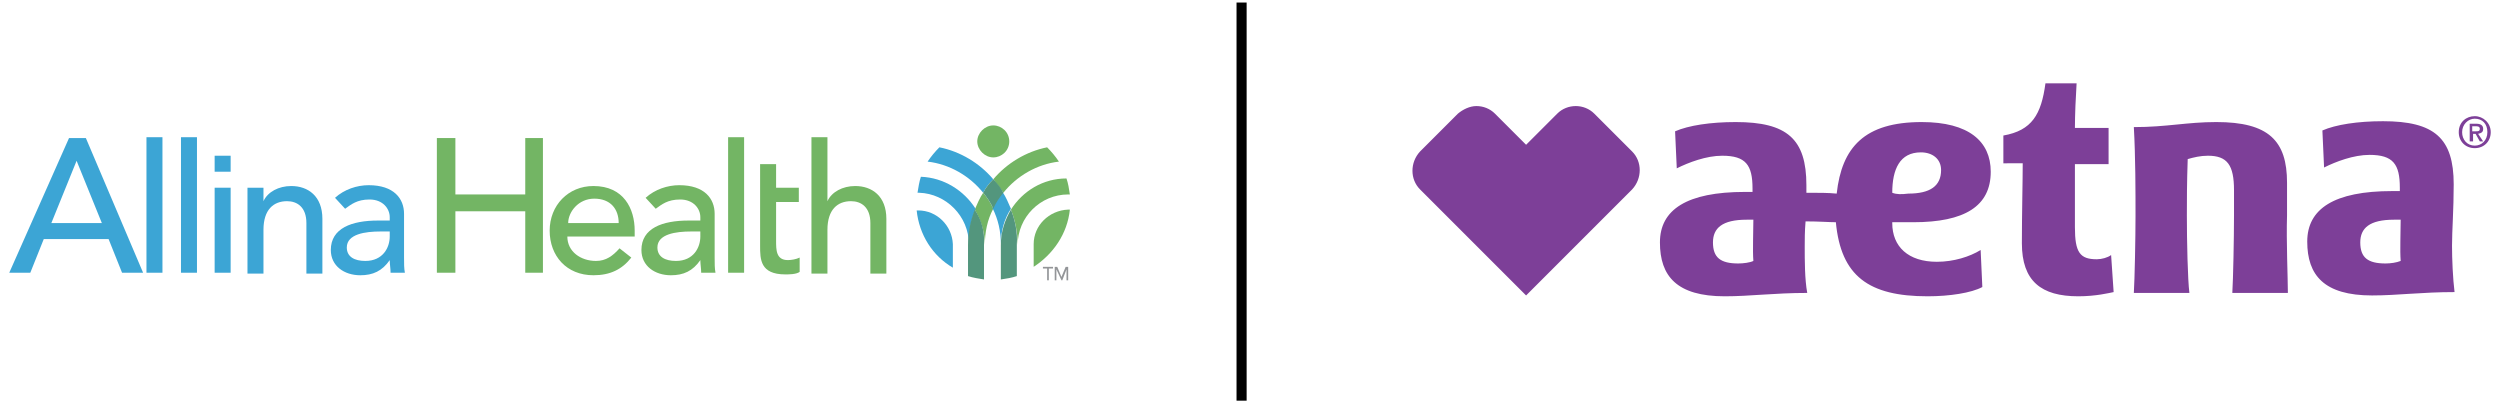 <?xml version="1.0" encoding="utf-8"?>
<!-- Generator: Adobe Illustrator 25.0.1, SVG Export Plug-In . SVG Version: 6.00 Build 0)  -->
<svg version="1.1" xmlns="http://www.w3.org/2000/svg" xmlns:xlink="http://www.w3.org/1999/xlink" x="0px" y="0px" width="297px"
	 height="47.6px" viewBox="0 0 297 47.6" style="enable-background:new 0 0 297 47.6;" xml:space="preserve">
<style type="text/css">
	.st0{fill:#7D3F98;}
	.st1{fill:#939598;}
	.st2{fill:#73B564;}
	.st3{fill:#3CA5D5;}
	.st4{fill:#53967D;}
	.st5{display:none;}
	.st6{display:inline;fill:#B2B2B2;}
	.st7{fill:#FFFFFF;}
</style>
<g id="labels">
</g>
<g id="Allina_RGB">
	<g id="RGB">
		<g id="vertical_line_4_">
			<rect x="146.9" y="0.3" width="1.2" height="47.3"/>
		</g>
		<path id="Aetna_logo_4_" class="st0" d="M291.3,29.2c0-1.8,0.2-4.3,0.2-7.3c0-5.5-2.3-7.5-8.4-7.5c-3,0-5.6,0.4-7.2,1.1l0.2,4.4
			c1.4-0.7,3.5-1.5,5.4-1.5c2.8,0,3.6,1.1,3.6,3.9v0.4c-0.2,0-0.7,0-0.9,0c-6.9,0-10.1,2.1-10.1,6c0,4,2,6.4,7.7,6.4
			c3,0,5.9-0.4,9.8-0.4C291.4,33.1,291.3,30.8,291.3,29.2 M283.4,31.3c-2.1,0-3-0.7-3-2.5c0-1.7,1.1-2.7,4-2.7c0.3,0,0.6,0,0.8,0
			c0,1.6-0.1,3.6,0,4.9C284.7,31.2,284,31.3,283.4,31.3 M230.1,31.1c-3.4,0-5.3-1.8-5.3-4.6v-0.1c0.6,0,1.8,0,2.5,0
			c6.1,0,9.2-1.9,9.2-6c0-3.6-2.6-5.9-8.2-5.9c-6.8,0-9.5,3-10.1,8.5c-1-0.1-2.1-0.1-3.6-0.1c0-0.3,0-0.6,0-0.9
			c0-5.5-2.3-7.5-8.4-7.5c-3,0-5.6,0.4-7.2,1.1l0.2,4.4c1.4-0.7,3.5-1.5,5.4-1.5c2.8,0,3.6,1.1,3.6,3.9l0,0.4c-0.2,0-0.7,0-0.9,0
			c-6.9,0-10.1,2.1-10.1,6c0,4,2,6.4,7.7,6.4c3,0,5.9-0.4,9.8-0.4c-0.3-1.6-0.3-3.9-0.3-5.5c0-0.8,0-1.8,0.1-3
			c1.6,0,2.8,0.1,3.6,0.1c0.6,6.4,3.9,8.8,10.9,8.8c2.6,0,5.2-0.4,6.5-1.1l-0.2-4.4C234,30.5,232.1,31.1,230.1,31.1 M206.5,31.3
			c-2.1,0-3-0.7-3-2.5c0-1.7,1.1-2.7,4-2.7c0.3,0,0.6,0,0.8,0c0,1.6-0.1,3.6,0,4.9C207.9,31.2,207.1,31.3,206.5,31.3 M224.8,22.9
			c0-2.8,0.9-4.8,3.4-4.8c1.4,0,2.4,0.8,2.4,2.1c0,1.9-1.3,2.8-3.9,2.8C225.9,23.1,225.3,23.1,224.8,22.9L224.8,22.9z M271.7,25.6
			c0-1.7,0-3.9,0-3.9c0-5-2.2-7.2-8.4-7.2c-3.5,0-5.9,0.6-9.8,0.6c0.2,3.5,0.2,7.8,0.2,10.5c0,2.7-0.1,7.6-0.2,9.2h6.6
			c-0.2-1.6-0.3-6.1-0.3-9.2c0-1.7,0-3.8,0.1-6.7c0.7-0.2,1.5-0.4,2.4-0.4c2.3,0,3.1,1.1,3.1,4.1c0,0,0,1.9,0,3
			c0,2.7-0.1,7.6-0.2,9.2h6.6C271.8,33.1,271.6,28.6,271.7,25.6 M250.8,30.3l0.3,4.4c-0.5,0.1-2.1,0.5-4.2,0.5
			c-4.4,0-6.7-1.8-6.7-6.3c0-3.5,0.1-7.4,0.1-9.5H238c0-1,0-2.3,0-3.3c3.4-0.6,4.5-2.5,5-6.2h3.7c-0.1,1.5-0.2,3.8-0.2,5.3h4v4.3h-4
			V27c0,3,0.6,3.8,2.6,3.8C249.7,30.8,250.4,30.6,250.8,30.3 M175.4,12.6c0.8,0,1.6,0.3,2.2,0.9l3.7,3.7l3.7-3.7
			c0.6-0.6,1.4-0.9,2.2-0.9c0.8,0,1.6,0.3,2.2,0.9l4.5,4.5c1.2,1.2,1.2,3.2,0,4.5l-12.6,12.6l-12.6-12.6c-1.2-1.2-1.2-3.2,0-4.5
			l4.5-4.5C173.8,13,174.6,12.6,175.4,12.6 M294,17.6c-1.1,0-1.9-0.8-1.9-1.9c0-1.2,0.9-1.9,1.9-1.9c1,0,1.9,0.8,1.9,1.9
			C295.9,16.8,295.1,17.6,294,17.6 M294,14.1c-0.8,0-1.5,0.7-1.5,1.6c0,0.9,0.6,1.6,1.5,1.6c0.8,0,1.5-0.6,1.5-1.6
			C295.5,14.7,294.9,14.1,294,14.1 M293.7,16.8h-0.3v-2.1h0.8c0.5,0,0.8,0.2,0.8,0.6c0,0.4-0.2,0.5-0.6,0.6l0.6,0.9h-0.4l-0.5-0.9
			h-0.3V16.8z M294.1,15.6c0.3,0,0.5,0,0.5-0.3c0-0.3-0.3-0.3-0.5-0.3h-0.4v0.6H294.1z"/>
		<g id="Allina_logo_4_">
			<polygon class="st1" points="124.4,31.9 123.9,31.9 123.9,31.7 125.1,31.7 125.1,31.9 124.6,31.9 124.6,33.3 124.4,33.3 			"/>
			<polygon class="st1" points="125.3,31.7 125.6,31.7 126.1,32.9 126.1,32.9 126.6,31.7 126.9,31.7 126.9,33.3 126.7,33.3 
				126.7,32 126.7,32 126.2,33.3 126.1,33.3 125.5,32 125.5,32 125.5,33.3 125.3,33.3 			"/>
			<g>
				<path class="st2" d="M115.8,24.9c0.7,1.2,1.2,2.6,1.2,4.2c0-1.5,0.3-3,1-4.3c-0.3-0.7-0.7-1.3-1.2-1.9
					C116.4,23.5,116.1,24.2,115.8,24.9"/>
				<path class="st2" d="M118,21.3c0.4,0.5,0.8,1,1.2,1.6c1.6-2,4-3.4,6.6-3.7c-0.4-0.6-0.9-1.2-1.4-1.7
					C121.9,18,119.6,19.4,118,21.3"/>
				<path class="st2" d="M120.1,24.9c0.5,1.3,0.8,2.7,0.8,4.2c0-3.3,2.7-6,6-6h0.2c-0.1-0.7-0.2-1.3-0.4-1.9
					C123.9,21.2,121.5,22.7,120.1,24.9"/>
				<path class="st2" d="M122.8,29v2.7c2.3-1.5,4-3.9,4.3-6.8h-0.2C124.6,25,122.8,26.8,122.8,29"/>
				<path class="st3" d="M118.9,29c0-1.5,0.4-3,1.2-4.2c-0.3-0.7-0.6-1.4-1-2c-0.5,0.6-0.9,1.2-1.2,1.9
					C118.6,26.1,118.9,27.5,118.9,29"/>
				<path class="st3" d="M116.8,22.9c0.3-0.6,0.7-1.1,1.2-1.6c-1.6-1.9-3.9-3.3-6.4-3.8c-0.5,0.5-1,1.1-1.4,1.7
					C112.8,19.5,115.2,20.9,116.8,22.9"/>
				<path class="st4" d="M116.8,22.9c0.5,0.6,0.9,1.2,1.2,1.9c0.3-0.7,0.7-1.3,1.2-1.9c-0.3-0.6-0.7-1.1-1.2-1.6
					C117.5,21.8,117.1,22.3,116.8,22.9"/>
				<path class="st4" d="M120.1,24.9c-0.7,1.2-1.2,2.6-1.2,4.2v4.1c0.7-0.1,1.3-0.2,1.9-0.4V29C120.9,27.6,120.6,26.2,120.1,24.9"/>
				<path class="st3" d="M115.1,29c0-1.5,0.3-2.9,0.8-4.2c-1.4-2.2-3.8-3.7-6.5-3.8c-0.2,0.6-0.3,1.3-0.4,1.9h0.2
					C112.4,23,115.1,25.7,115.1,29"/>
				<path class="st4" d="M115.8,24.9c-0.5,1.3-0.8,2.7-0.8,4.2v3.7c0.6,0.2,1.3,0.3,1.9,0.4V29C117,27.5,116.6,26.1,115.8,24.9"/>
				<path class="st3" d="M109.1,25h-0.2c0.3,2.9,1.9,5.4,4.3,6.8V29C113.1,26.8,111.3,25,109.1,25"/>
				<path class="st2" d="M119.9,16.8c0,1.1-0.9,1.9-1.9,1.9c-1,0-1.9-0.9-1.9-1.9c0-1,0.9-1.9,1.9-1.9
					C119,14.9,119.9,15.7,119.9,16.8"/>
			</g>
			<rect x="17.4" y="16.3" class="st3" width="1.9" height="16.1"/>
			<rect x="21.5" y="16.3" class="st3" width="1.9" height="16.1"/>
			<rect x="25.5" y="22.3" class="st3" width="1.9" height="10.1"/>
			<g>
				<path class="st3" d="M29.4,22.3h1.9v1.6h0c0.5-1.1,1.8-1.8,3.3-1.8c2,0,3.7,1.2,3.7,3.9v6.5h-1.9v-6c0-1.9-1.1-2.6-2.3-2.6
					c-1.6,0-2.8,1-2.8,3.4v5.2h-1.9V22.3z"/>
				<path class="st3" d="M45.2,27.5c-1.8,0-4,0.3-4,1.9c0,1.1,0.9,1.6,2.2,1.6c2.1,0,2.9-1.6,2.9-2.9v-0.6H45.2z M39.8,23.5
					c1.1-1,2.6-1.5,4-1.5c3,0,4.2,1.6,4.2,3.4v5.2c0,0.7,0,1.3,0.1,1.8h-1.7c0-0.5-0.1-1-0.1-1.5h0c-0.9,1.3-2,1.8-3.5,1.8
					c-1.9,0-3.5-1.1-3.5-3c0-2.6,2.5-3.5,5.6-3.5h1.4v-0.4c0-1-0.8-2.1-2.4-2.1c-1.5,0-2.2,0.6-2.9,1.1L39.8,23.5z"/>
				<path class="st2" d="M73.5,26.5c0-1.7-1-2.9-2.9-2.9c-1.9,0-3.1,1.6-3.1,2.9H73.5z M67.4,28.1c0,1.8,1.6,2.9,3.4,2.9
					c1.2,0,2-0.6,2.8-1.5l1.4,1.1c-1.1,1.4-2.5,2.1-4.5,2.1c-3.2,0-5.2-2.3-5.2-5.3c0-3,2.2-5.3,5.2-5.3c3.6,0,4.9,2.7,4.9,5.3v0.7
					H67.4z"/>
				<path class="st2" d="M82.1,27.5c-1.8,0-4,0.3-4,1.9c0,1.1,0.9,1.6,2.2,1.6c2.1,0,2.9-1.6,2.9-2.9v-0.6H82.1z M76.7,23.5
					c1.1-1,2.6-1.5,4-1.5c3,0,4.2,1.6,4.2,3.4v5.2c0,0.7,0,1.3,0.1,1.8h-1.7c0-0.5-0.1-1-0.1-1.5h0c-0.9,1.3-2,1.8-3.5,1.8
					c-1.9,0-3.5-1.1-3.5-3c0-2.6,2.5-3.5,5.6-3.5h1.4v-0.4c0-1-0.8-2.1-2.4-2.1c-1.5,0-2.2,0.6-2.9,1.1L76.7,23.5z"/>
			</g>
			<rect x="86.5" y="16.3" class="st2" width="1.9" height="16.1"/>
			<g>
				<path class="st2" d="M94.9,24h-2.7v4.6c0,1.1,0,2.3,1.4,2.3c0.4,0,1-0.1,1.4-0.3v1.7c-0.4,0.3-1.3,0.3-1.7,0.3c-3,0-3-1.8-3-3.4
					v-9.7h1.9v2.8h2.7V24z"/>
				<path class="st2" d="M96.4,16.3h1.9v7.6h0c0.5-1.1,1.8-1.8,3.3-1.8c2,0,3.7,1.2,3.7,3.9v6.5h-1.9v-6c0-1.9-1.1-2.6-2.3-2.6
					c-1.6,0-2.8,1-2.8,3.4v5.2h-1.9V16.3z"/>
			</g>
			<rect x="25.5" y="18.5" class="st3" width="1.9" height="1.9"/>
			<path class="st3" d="M12.1,26.5l-3-7.4h0l-3,7.4H12.1z M8.2,16.4h2L17,32.4h-2.5l-1.6-4H5.2l-1.6,4H1.1L8.2,16.4z"/>
			<polygon class="st2" points="51.9,16.4 54.1,16.4 54.1,23.1 62.4,23.1 62.4,16.4 64.5,16.4 64.5,32.4 62.4,32.4 62.4,25.1 
				54.1,25.1 54.1,32.4 51.9,32.4 			"/>
		</g>
	</g>
	<g id="White">
		<g id="for_review_only" class="st5">
		</g>
	</g>
	<g id="black">
	</g>
</g>
</svg>
